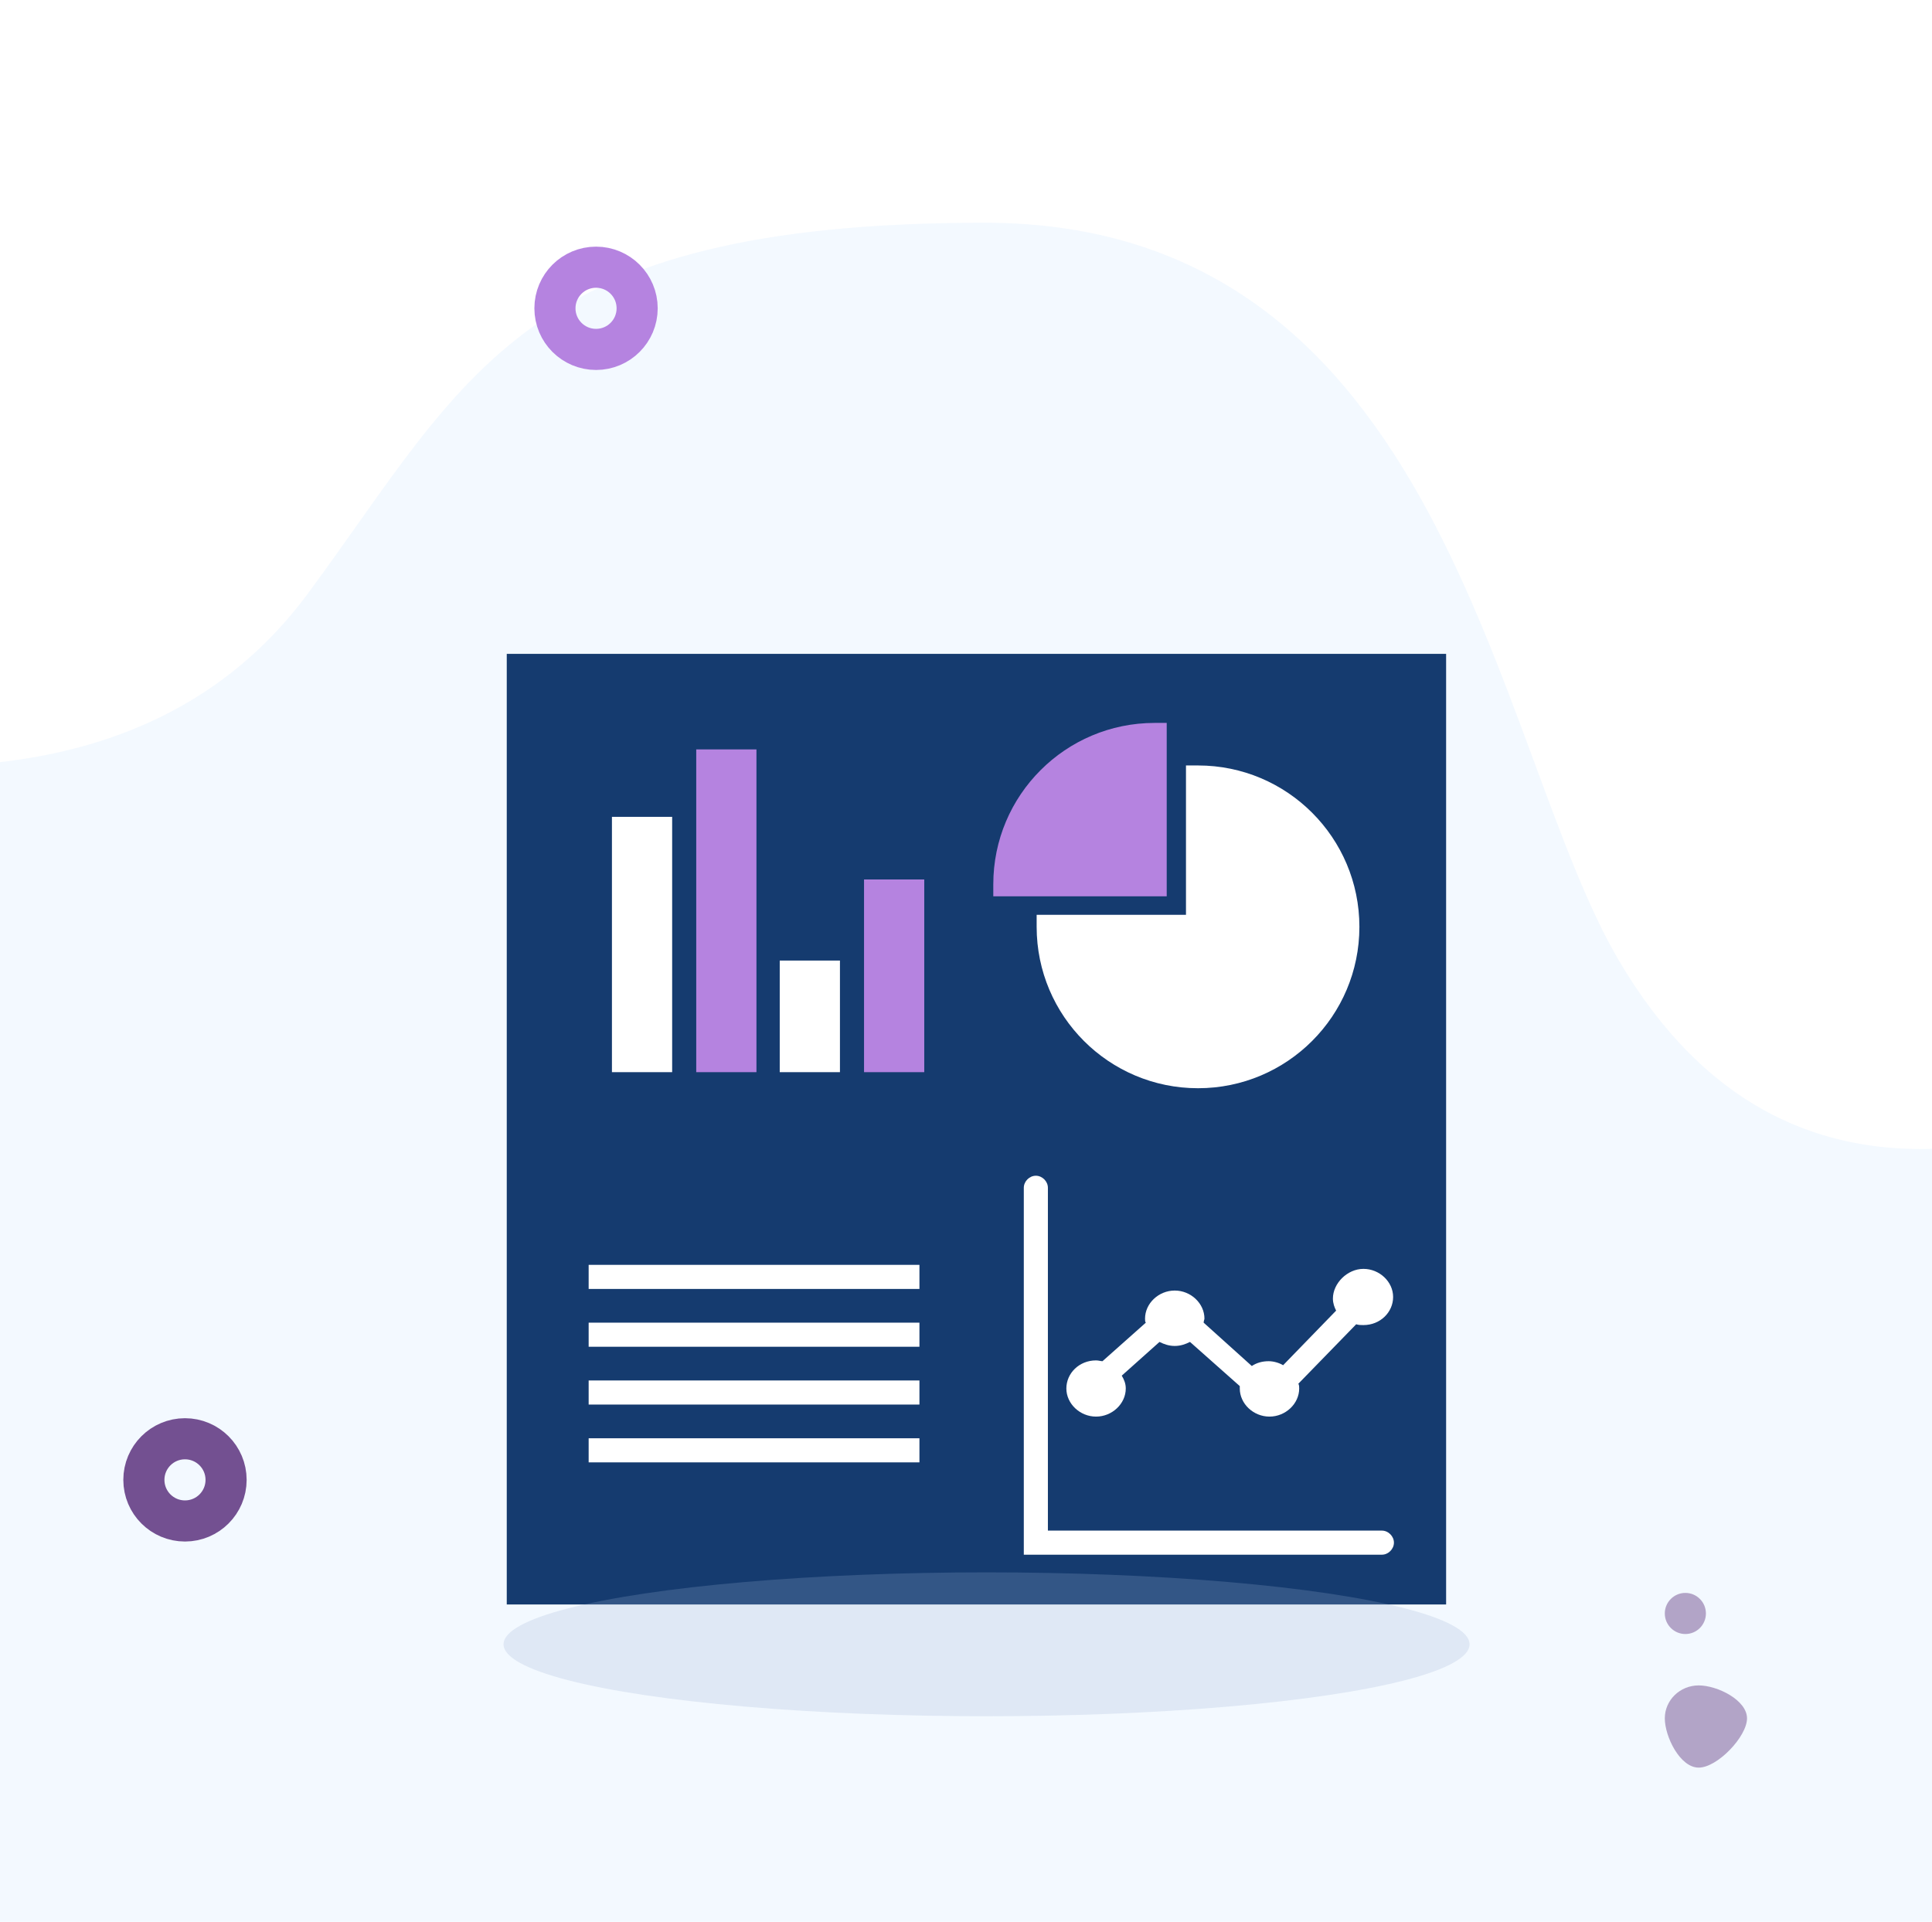 <?xml version="1.0" encoding="UTF-8"?>
<svg width="188px" height="187px" viewBox="0 0 188 187" version="1.1" xmlns="http://www.w3.org/2000/svg" xmlns:xlink="http://www.w3.org/1999/xlink">
    <!-- Generator: Sketch 59.1 (86144) - https://sketch.com -->
    <title>spot_reporting</title>
    <desc>Created with Sketch.</desc>
    <defs>
        <filter x="-6.4%" y="-42.9%" width="112.8%" height="185.7%" filterUnits="objectBoundingBox" id="filter-1">
            <feGaussianBlur stdDeviation="2" in="SourceGraphic"></feGaussianBlur>
        </filter>
    </defs>
    <g id="Page-1" stroke="none" stroke-width="1" fill="none" fill-rule="evenodd">
        <g id="Illustrations" transform="translate(-1013, -303)">
            <g id="spot_reporting" transform="translate(1013, 303)">
                <g id="Path-2">
                    <g id="Mask" fill="#FFFFFF">
                        <rect id="Rectangle" x="0" y="0" width="188" height="187" rx="8"></rect>
                    </g>
                    <path d="M-8.152,111.465 C6.733,113.358 18.267,107.369 26.449,93.5 C38.722,72.696 43.193,21.674 88.193,21.674 C133.193,21.674 138.459,36.636 154,57.701 C164.36,71.745 181.36,77.031 205,73.56 L205,204.5 L-21,204.5 L-21,111.465 L-8.152,111.465 Z" fill-opacity="0.33" fill="#DCEDFF" transform="translate(92, 113.087) scale(-1, 1) translate(-92, -113.087) "></path>
                </g>
                <g id="Group" transform="translate(49, 63)" fill-rule="nonzero">
                    <polygon id="Shape" fill="#153B6F" points="0.312 93.125 91.719 93.125 91.719 0.625 0.312 0.625"></polygon>
                    <polygon id="Shape" fill="#B583E0" points="40.938 22.578 35.078 22.578 35.078 41.328 40.938 41.328"></polygon>
                    <polygon id="Shape" fill="#FFFFFF" points="32.734 30.469 26.875 30.469 26.875 41.328 32.734 41.328"></polygon>
                    <polygon id="Shape" fill="#B583E0" points="24.609 9.922 18.75 9.922 18.75 41.328 24.609 41.328"></polygon>
                    <polygon id="Shape" fill="#FFFFFF" points="16.406 16.484 10.547 16.484 10.547 41.328 16.406 41.328"></polygon>
                    <path d="M80.703,63.359 C80.703,63.828 80.859,64.219 81.016,64.531 L75.859,69.844 C75.469,69.609 74.922,69.453 74.453,69.453 C73.828,69.453 73.281,69.609 72.812,69.922 L68.125,65.703 C68.125,65.547 68.203,65.391 68.203,65.312 C68.203,63.828 66.875,62.578 65.312,62.578 C63.75,62.578 62.422,63.828 62.422,65.312 C62.422,65.469 62.422,65.625 62.5,65.703 L58.281,69.453 C58.125,69.453 57.891,69.375 57.656,69.375 C56.016,69.375 54.766,70.625 54.766,72.109 C54.766,73.594 56.094,74.844 57.656,74.844 C59.219,74.844 60.547,73.594 60.547,72.109 C60.547,71.641 60.391,71.25 60.156,70.859 L63.828,67.578 C64.297,67.812 64.766,67.969 65.312,67.969 C65.859,67.969 66.328,67.812 66.797,67.578 L71.641,71.875 C71.641,71.953 71.641,72.031 71.641,72.109 C71.641,73.594 72.969,74.844 74.531,74.844 C76.094,74.844 77.422,73.594 77.422,72.109 C77.422,71.953 77.422,71.797 77.344,71.641 L82.969,65.859 C83.203,65.938 83.438,65.938 83.672,65.938 C85.312,65.938 86.562,64.688 86.562,63.203 C86.562,61.719 85.234,60.469 83.672,60.469 C82.109,60.469 80.703,61.875 80.703,63.359 Z" id="Path" fill="#FFFFFF"></path>
                    <path d="M85.469,85.938 L52.969,85.938 L52.969,52.578 C52.969,51.953 52.422,51.406 51.797,51.406 C51.172,51.406 50.625,51.953 50.625,52.578 L50.625,88.281 L85.469,88.281 C86.094,88.281 86.641,87.734 86.641,87.109 C86.641,86.484 86.094,85.938 85.469,85.938 Z" id="Path" fill="#FFFFFF"></path>
                    <path d="M51.875,27.188 C51.875,35.859 58.906,42.891 67.578,42.891 C76.25,42.891 83.281,35.859 83.281,27.188 C83.281,18.516 76.25,11.484 67.578,11.484 L66.406,11.484 L66.406,26.016 L51.875,26.016 L51.875,27.188 Z" id="Shape" fill="#FFFFFF"></path>
                    <path d="M64.531,7.344 L63.359,7.344 C54.688,7.344 47.656,14.375 47.656,23.047 L47.656,24.219 L64.531,24.219 L64.531,7.344 Z" id="Shape" fill="#B583E0"></path>
                    <rect id="Rectangle" fill="#FFFFFF" x="8.281" y="60.078" width="32.188" height="2.344"></rect>
                    <rect id="Rectangle" fill="#FFFFFF" x="8.281" y="65.703" width="32.188" height="2.344"></rect>
                    <rect id="Rectangle" fill="#FFFFFF" x="8.281" y="71.328" width="32.188" height="2.344"></rect>
                    <rect id="Rectangle" fill="#FFFFFF" x="8.281" y="76.953" width="32.188" height="2.344"></rect>
                </g>
                <circle id="Oval" stroke="#B583E0" stroke-width="4" cx="58" cy="30" r="4"></circle>
                <circle id="Oval-Copy-2" stroke="#735091" stroke-width="4" cx="18" cy="144" r="4"></circle>
                <path d="M165.298,172 C167.12,172 170,168.977 170,167.206 C170,165.435 167.12,164 165.298,164 C163.477,164 162,165.435 162,167.206 C162,168.977 163.477,172 165.298,172 Z" id="Oval" fill-opacity="0.5" fill="#735091"></path>
                <circle id="Oval" fill-opacity="0.5" fill="#735091" cx="164" cy="157" r="2"></circle>
                <ellipse id="Oval" fill-opacity="0.23" fill="#99B0D0" filter="url(#filter-1)" cx="96" cy="160" rx="47" ry="7"></ellipse>
            </g>
        </g>
    </g>
</svg>